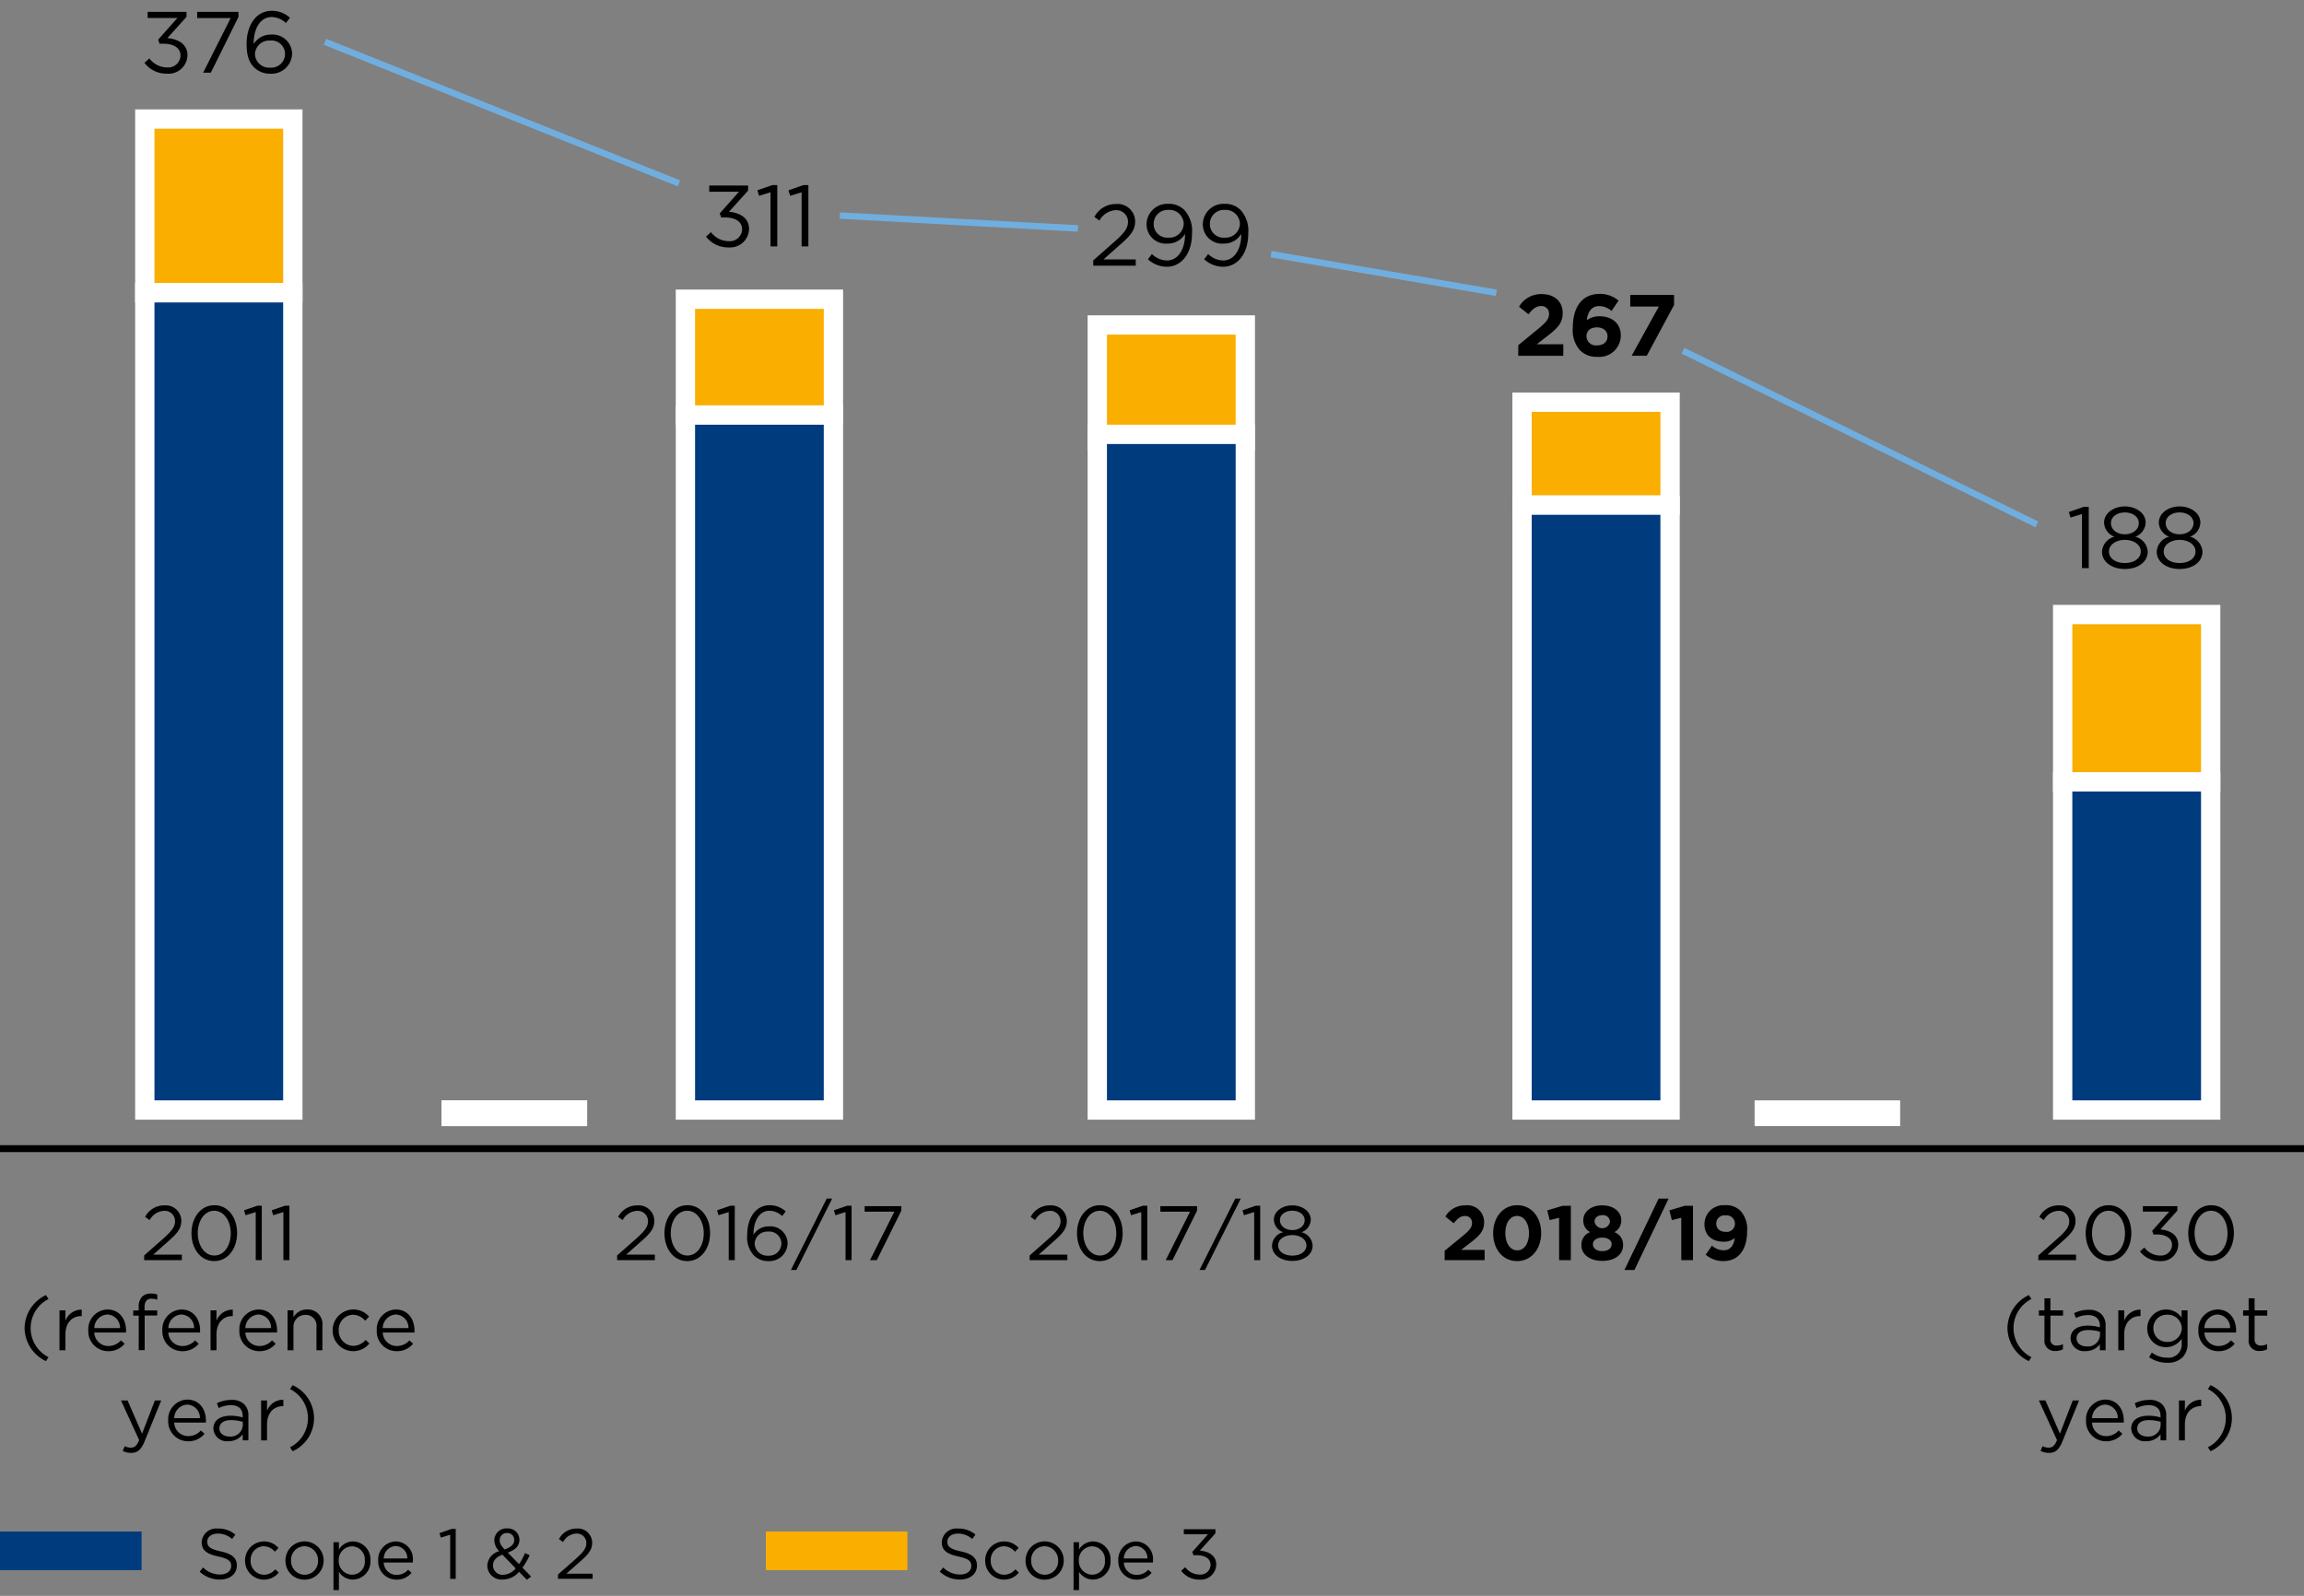 <svg xmlns="http://www.w3.org/2000/svg" width="358" height="248" viewBox="0 0 358 248"><rect x="0" y="0" width="358" height="248" fill="#808080" stroke="none"/><path fill="#f9ae00" stroke="#fff" stroke-miterlimit="10" stroke-width="3" d="M22.5 18.5h23v27h-23z"/><path fill="#fff" stroke="#fff" stroke-miterlimit="10" stroke-width="4" fill-rule="evenodd" d="M68.615 173h22.614-22.614 0z"/><path fill="#f9ae00" stroke="#fff" stroke-miterlimit="10" stroke-width="3" d="M106.5 46.5h23v18h-23zM170.5 50.5h23v18h-23zM236.5 62.5h23v16h-23zM320.5 95.5h23v26h-23z"/><path fill="#003b7e" stroke="#fff" stroke-miterlimit="10" stroke-width="3" d="M22.5 45.5h23v127h-23z"/><path fill="#003b7e" stroke="#fff" stroke-miterlimit="10" stroke-width="4" fill-rule="evenodd" d="M68.615 173h22.614-22.614 0z"/><path fill="#003b7e" stroke="#fff" stroke-miterlimit="10" stroke-width="3" d="M106.5 64.5h23v108h-23zM170.5 67.5h23v105h-23zM236.5 78.5h23v94h-23z"/><path fill="#003b7e" stroke="#fff" stroke-miterlimit="10" stroke-width="4" fill-rule="evenodd" d="M272.635 173h22.614-22.614 0z"/><path fill="#003b7e" stroke="#fff" stroke-miterlimit="10" stroke-width="3" d="M320.5 121.5h23v51h-23z"/><path fill="none" stroke="#000" stroke-miterlimit="10" stroke-width="1.076" d="M0 178.5h358"/><path fill="#003b7e" d="M0 238h22v6H0z"/><path fill="#f9ae00" d="M119 238h22v6h-22z"/><path d="M235.911 53.645l3.146-2.581c1.175-.972 1.634-1.484 1.634-2.267a1.161 1.161 0 00-1.269-1.231c-.73 0-1.229.407-1.931 1.27l-1.459-1.174a3.948 3.948 0 013.525-1.959c1.958 0 3.255 1.149 3.255 2.918v.027c0 1.579-.811 2.362-2.485 3.659l-1.54 1.189h4.119v1.795h-7zM245.51 54.441a4.676 4.676 0 01-1.121-3.58v-.025c0-2.918 1.323-5.16 4.145-5.16a4.381 4.381 0 012.958 1.041l-1.092 1.607a2.917 2.917 0 00-1.931-.758c-1.418 0-1.837 1.366-1.905 2.188a3.325 3.325 0 011.959-.608c1.877 0 3.322 1.042 3.322 3.012v.028a3.334 3.334 0 01-3.606 3.267 3.585 3.585 0 01-2.729-1.012zm4.267-2.162v-.025c0-.8-.622-1.379-1.648-1.379s-1.62.568-1.62 1.365v.026a1.461 1.461 0 001.647 1.406c1.027 0 1.621-.582 1.621-1.393zM257.755 47.635h-4.443v-1.8h6.806V47.4l-4.24 7.887h-2.35zM169.87 40.467l3.43-3.024c1.445-1.3 1.972-2.025 1.972-2.97a1.807 1.807 0 00-1.9-1.811 3.034 3.034 0 00-2.539 1.621l-.783-.568a3.745 3.745 0 013.4-2.012 2.722 2.722 0 012.93 2.674v.023c0 1.377-.729 2.229-2.39 3.674l-2.525 2.24h5.01v.973h-6.6zM184.128 36.537v-.187a3.04 3.04 0 01-2.674 1.5 3 3 0 01-3.3-2.93v-.027a3.219 3.219 0 013.4-3.215 3.345 3.345 0 012.485.972 4.8 4.8 0 011.175 3.661v.027c0 3-1.594 5.117-3.93 5.117a4.389 4.389 0 01-2.917-1.16l.622-.824a3.416 3.416 0 002.322 1.011c1.832-.002 2.817-1.904 2.817-3.945zm-.2-1.74v-.027a2.222 2.222 0 00-2.4-2.149 2.171 2.171 0 00-2.269 2.215v.027a2.113 2.113 0 002.323 2.067 2.219 2.219 0 002.344-2.13zM192.862 36.537v-.187a3.039 3.039 0 01-2.674 1.5 3 3 0 01-3.294-2.93v-.027a3.219 3.219 0 013.4-3.215 3.342 3.342 0 012.484.972 4.8 4.8 0 011.175 3.661v.027c0 3-1.593 5.117-3.93 5.117a4.387 4.387 0 01-2.916-1.16l.621-.824a3.417 3.417 0 002.323 1.011c1.826-.002 2.811-1.904 2.811-3.945zm-.2-1.74v-.027a2.222 2.222 0 00-2.4-2.149 2.171 2.171 0 00-2.269 2.215v.027a2.113 2.113 0 002.324 2.067 2.219 2.219 0 002.343-2.13zM323.5 79.879l-1.783.553-.256-.864 2.309-.8h.783v9.52H323.5zM326.614 85.752v-.025a2.551 2.551 0 011.945-2.325 2.4 2.4 0 01-1.621-2.173V81.2c0-1.457 1.5-2.5 3.228-2.5s3.228 1.041 3.228 2.5v.028a2.406 2.406 0 01-1.621 2.173 2.565 2.565 0 011.945 2.311v.025c0 1.608-1.54 2.688-3.552 2.688s-3.552-1.093-3.552-2.673zm6.023-.025V85.7c0-1.054-1.094-1.8-2.471-1.8s-2.472.743-2.472 1.8v.028c0 .957.919 1.767 2.472 1.767s2.471-.811 2.471-1.768zm-.311-4.43v-.027c0-.932-.931-1.635-2.16-1.635s-2.161.689-2.161 1.635v.03c0 1.025.959 1.728 2.161 1.728s2.16-.706 2.16-1.728zM335.119 85.752v-.025a2.551 2.551 0 011.944-2.325 2.4 2.4 0 01-1.62-2.173V81.2c0-1.457 1.5-2.5 3.228-2.5s3.227 1.041 3.227 2.5v.028a2.4 2.4 0 01-1.62 2.173 2.566 2.566 0 011.945 2.311v.025c0 1.608-1.54 2.688-3.552 2.688s-3.552-1.093-3.552-2.673zm6.023-.025V85.7c0-1.054-1.094-1.8-2.471-1.8s-2.472.743-2.472 1.8v.028c0 .957.919 1.767 2.472 1.767s2.471-.811 2.471-1.768zm-.311-4.43v-.027c0-.932-.932-1.635-2.16-1.635s-2.161.689-2.161 1.635v.03c0 1.025.959 1.728 2.161 1.728s2.16-.706 2.16-1.728z"/><g><path d="M109.705 36.766l.77-.69a3.423 3.423 0 002.768 1.4 1.9 1.9 0 002.066-1.835v-.028c0-1.174-1.094-1.822-2.647-1.822h-.607l-.216-.635 2.984-3.363h-4.618v-.959h6.036v.783l-2.971 3.295c1.647.137 3.12.934 3.12 2.662v.026a2.938 2.938 0 01-3.161 2.849 4.288 4.288 0 01-3.524-1.683zM119.723 29.879l-1.783.553-.256-.864 2.308-.8h.783v9.52h-1.052zM124.555 29.879l-1.783.553-.256-.864 2.309-.8h.783v9.52h-1.053z"/></g><g><path d="M22.444 9.766l.769-.69a3.424 3.424 0 002.769 1.4 1.9 1.9 0 002.066-1.835v-.024c0-1.174-1.094-1.822-2.647-1.822h-.608l-.216-.635 2.985-3.36h-4.619v-.962h6.036v.783l-2.97 3.3c1.647.137 3.119.934 3.119 2.662V8.6a2.937 2.937 0 01-3.16 2.849 4.288 4.288 0 01-3.524-1.683zM35.838 2.811h-5.2v-.973h6.414v.8l-4.294 8.656H31.57zM39.508 10.494c-.756-.756-1.188-1.728-1.188-3.658v-.027c0-2.877 1.458-5.133 3.93-5.133a4.172 4.172 0 012.8 1.082l-.621.822a3.3 3.3 0 00-2.229-.932c-1.822 0-2.781 1.918-2.781 4.051v.137a3.094 3.094 0 012.7-1.459 3.025 3.025 0 013.268 2.9v.028a3.193 3.193 0 01-3.389 3.146 3.426 3.426 0 01-2.49-.957zm4.781-2.146V8.32a2.1 2.1 0 00-2.31-2.02 2.217 2.217 0 00-2.363 2.066v.028a2.2 2.2 0 002.39 2.119 2.141 2.141 0 002.283-2.165z"/></g><path fill="none" stroke="#70aedf" stroke-miterlimit="10" d="M50.5 6.5l55 22M130.5 33.5l37 2M197.5 39.5l35 6M261.5 54.5l55 27"/><g><path d="M22.4 195.1l3.046-2.686c1.284-1.152 1.751-1.8 1.751-2.639a1.6 1.6 0 00-1.691-1.607 2.693 2.693 0 00-2.254 1.439l-.7-.5a3.326 3.326 0 013.022-1.788 2.418 2.418 0 012.6 2.375v.024c0 1.223-.648 1.978-2.123 3.262l-2.242 1.992h4.449v.863H22.4zM29.752 191.658v-.023c0-2.352 1.4-4.342 3.562-4.342s3.526 1.967 3.526 4.316v.026c0 2.349-1.391 4.34-3.55 4.34s-3.538-1.967-3.538-4.317zm6.1 0v-.023c0-1.836-1.007-3.479-2.566-3.479s-2.555 1.608-2.555 3.453v.026c0 1.834 1.008 3.476 2.579 3.476s2.546-1.619 2.546-3.453zM39.735 188.359l-1.583.493-.228-.768 2.051-.707h.7v8.455h-.936zM44.031 188.359l-1.583.493-.228-.768 2.051-.707h.7v8.455h-.935zM3.82 206.389a5.759 5.759 0 013.322-5.133l.4.611a5.065 5.065 0 000 9.043l-.4.613a5.759 5.759 0 01-3.322-5.134zM9.244 203.631h.923v1.619a2.656 2.656 0 012.531-1.727v1h-.072c-1.355 0-2.459.972-2.459 2.843v2.471h-.923zM13.72 206.75v-.025a3.059 3.059 0 012.974-3.227c1.835 0 2.891 1.465 2.891 3.275a2.386 2.386 0 01-.012.3h-4.918a2.166 2.166 0 002.183 2.1 2.569 2.569 0 001.955-.875l.576.515a3.2 3.2 0 01-2.555 1.163 3.081 3.081 0 01-3.094-3.226zm4.929-.361a2.042 2.042 0 00-1.979-2.11 2.137 2.137 0 00-2.015 2.11zM21.556 204.447H20.7v-.8h.852v-.547a2.187 2.187 0 01.539-1.6 1.822 1.822 0 011.332-.479 2.805 2.805 0 011.019.155v.8a3.121 3.121 0 00-.9-.156c-.719 0-1.079.432-1.079 1.318v.5h1.967v.793h-1.951v5.385h-.923zM25.228 206.75v-.025A3.059 3.059 0 0128.2 203.5c1.835 0 2.891 1.465 2.891 3.275a2.386 2.386 0 01-.012.3h-4.916a2.166 2.166 0 002.183 2.1 2.569 2.569 0 001.954-.875l.576.515a3.2 3.2 0 01-2.555 1.163 3.081 3.081 0 01-3.093-3.228zm4.929-.361a2.042 2.042 0 00-1.979-2.11 2.137 2.137 0 00-2.015 2.11zM32.716 203.631h.923v1.619a2.656 2.656 0 012.531-1.727v1h-.07c-1.356 0-2.459.972-2.459 2.843v2.471h-.923zM37.191 206.75v-.025a3.06 3.06 0 012.975-3.227c1.835 0 2.891 1.465 2.891 3.275a2.2 2.2 0 01-.013.3h-4.917a2.166 2.166 0 002.183 2.1 2.569 2.569 0 001.955-.875l.576.515a3.2 3.2 0 01-2.555 1.163 3.082 3.082 0 01-3.095-3.226zm4.93-.361a2.042 2.042 0 00-1.979-2.11 2.137 2.137 0 00-2.015 2.11zM44.68 203.631h.92v1.08a2.348 2.348 0 012.123-1.213 2.266 2.266 0 012.375 2.484v3.85h-.924v-3.623a1.653 1.653 0 00-1.715-1.871 1.824 1.824 0 00-1.859 1.943v3.551h-.92zM51.688 206.762v-.026a3.229 3.229 0 015.661-2.134l-.612.648a2.5 2.5 0 00-1.883-.936 2.29 2.29 0 00-2.219 2.4v.023a2.318 2.318 0 002.279 2.412 2.56 2.56 0 001.895-.923l.587.55a3.207 3.207 0 01-5.708-2.013zM58.54 206.75v-.025a3.059 3.059 0 012.974-3.227c1.835 0 2.89 1.465 2.89 3.275a2.6 2.6 0 01-.011.3h-4.918a2.166 2.166 0 002.183 2.1 2.569 2.569 0 001.955-.875l.575.515a3.2 3.2 0 01-2.554 1.163 3.081 3.081 0 01-3.094-3.226zm4.929-.361a2.042 2.042 0 00-1.979-2.11 2.137 2.137 0 00-2.015 2.11zM24.067 217.631h.984l-2.6 6.4c-.527 1.283-1.127 1.752-2.062 1.752a2.831 2.831 0 01-1.32-.312l.312-.733a1.941 1.941 0 00.972.229c.551 0 .9-.287 1.271-1.164l-2.824-6.172h1.02l2.254 5.17zM26.134 220.75v-.025a3.06 3.06 0 012.974-3.227c1.835 0 2.891 1.465 2.891 3.275a2.386 2.386 0 01-.012.3h-4.918a2.166 2.166 0 002.183 2.1 2.568 2.568 0 001.955-.875l.576.515a3.2 3.2 0 01-2.554 1.163 3.082 3.082 0 01-3.095-3.226zm4.929-.361a2.042 2.042 0 00-1.979-2.11 2.137 2.137 0 00-2.015 2.11zM33.154 222.033v-.025c0-1.307 1.079-2 2.651-2a6.539 6.539 0 011.906.264v-.217c0-1.115-.683-1.69-1.847-1.69a4.333 4.333 0 00-1.883.455l-.275-.756a5.117 5.117 0 012.254-.515 2.722 2.722 0 012 .683 2.448 2.448 0 01.636 1.811v3.791h-.888v-.934a2.717 2.717 0 01-2.242 1.067 2.087 2.087 0 01-2.312-1.934zm4.57-.48v-.6a6.435 6.435 0 00-1.824-.264c-1.163 0-1.81.5-1.81 1.284V222c0 .779.719 1.236 1.558 1.236a1.875 1.875 0 002.076-1.683zM40.57 217.631h.923v1.619a2.657 2.657 0 012.531-1.727v1h-.072c-1.355 0-2.459.972-2.459 2.843v2.471h-.923zM45.07 224.91a5.065 5.065 0 000-9.043l.4-.611a5.627 5.627 0 010 10.267z"/><g><path d="M316.724 195.1l3.047-2.686c1.283-1.152 1.75-1.8 1.75-2.639a1.6 1.6 0 00-1.691-1.607 2.693 2.693 0 00-2.254 1.439l-.7-.5a3.326 3.326 0 013.022-1.788 2.418 2.418 0 012.6 2.375v.024c0 1.223-.648 1.978-2.123 3.262l-2.242 1.992h4.449v.863h-5.865zM324.08 191.658v-.023c0-2.352 1.4-4.342 3.562-4.342s3.526 1.967 3.526 4.316v.026c0 2.349-1.391 4.34-3.55 4.34s-3.538-1.967-3.538-4.317zm6.105 0v-.023c0-1.836-1.008-3.479-2.567-3.479s-2.555 1.608-2.555 3.453v.026c0 1.834 1.008 3.476 2.579 3.476s2.543-1.619 2.543-3.453zM332.516 194.477l.684-.612a3.046 3.046 0 002.458 1.246 1.685 1.685 0 001.835-1.631v-.023c0-1.043-.971-1.619-2.35-1.619h-.54l-.192-.565 2.651-2.986h-4.1v-.851h5.361v.695l-2.638 2.928c1.463.119 2.77.826 2.77 2.361v.025a2.61 2.61 0 01-2.807 2.53 3.815 3.815 0 01-3.132-1.498zM340.016 191.658v-.023c0-2.352 1.4-4.342 3.562-4.342s3.526 1.967 3.526 4.316v.026c0 2.349-1.391 4.34-3.55 4.34s-3.538-1.967-3.538-4.317zm6.1 0v-.023c0-1.836-1.007-3.479-2.566-3.479s-2.55 1.608-2.55 3.453v.026c0 1.834 1.008 3.476 2.579 3.476s2.541-1.619 2.541-3.453zM311.924 206.389a5.759 5.759 0 013.322-5.133l.4.611a5.065 5.065 0 000 9.043l-.4.613a5.759 5.759 0 01-3.322-5.134zM317.672 208.188v-3.741h-.864v-.816h.864v-1.871h.923v1.871h1.967v.816H318.6v3.621a.918.918 0 001.044 1.032 1.965 1.965 0 00.9-.215v.791a2.323 2.323 0 01-1.115.263 1.578 1.578 0 01-1.757-1.751zM321.729 208.033v-.025c0-1.307 1.079-2 2.65-2a6.551 6.551 0 011.907.264v-.217c0-1.115-.684-1.69-1.848-1.69a4.325 4.325 0 00-1.882.455l-.276-.756a5.119 5.119 0 012.255-.515 2.725 2.725 0 012 .683 2.452 2.452 0 01.635 1.811v3.791h-.887v-.934a2.72 2.72 0 01-2.243 1.067 2.087 2.087 0 01-2.311-1.934zm4.569-.48v-.6a6.433 6.433 0 00-1.823-.264c-1.163 0-1.811.5-1.811 1.284V208c0 .779.719 1.236 1.559 1.236a1.875 1.875 0 002.077-1.683zM329.144 203.631h.923v1.619a2.656 2.656 0 012.531-1.727v1h-.072c-1.355 0-2.459.972-2.459 2.843v2.471h-.923zM333.932 210.91l.42-.719a3.959 3.959 0 002.386.791 2.038 2.038 0 002.255-2.207v-.73a2.941 2.941 0 01-2.434 1.307 2.868 2.868 0 01-2.915-2.9v-.023a2.935 2.935 0 015.337-1.68v-1.115h.923v5.121a2.987 2.987 0 01-.791 2.195 3.262 3.262 0 01-2.363.828 4.861 4.861 0 01-2.818-.868zm5.085-4.472v-.024a2.173 2.173 0 00-2.279-2.1 2.051 2.051 0 00-2.146 2.088v.024a2.1 2.1 0 002.146 2.111 2.188 2.188 0 002.279-2.099zM341.588 206.75v-.025a3.059 3.059 0 012.974-3.227c1.835 0 2.891 1.465 2.891 3.275a2.2 2.2 0 01-.013.3h-4.917a2.166 2.166 0 002.183 2.1 2.568 2.568 0 001.955-.875l.576.515a3.2 3.2 0 01-2.555 1.163 3.081 3.081 0 01-3.094-3.226zm4.929-.361a2.042 2.042 0 00-1.979-2.11 2.138 2.138 0 00-2.015 2.11zM349.4 208.188v-3.741h-.863v-.816h.863v-1.871h.924v1.871h1.967v.816h-1.967v3.621a.918.918 0 001.043 1.032 1.966 1.966 0 00.9-.215v.791a2.324 2.324 0 01-1.116.263 1.579 1.579 0 01-1.751-1.751zM322.067 217.631h.984l-2.6 6.4c-.527 1.283-1.127 1.752-2.062 1.752a2.831 2.831 0 01-1.32-.312l.312-.733a1.941 1.941 0 00.972.229c.551 0 .9-.287 1.271-1.164l-2.819-6.176h1.02l2.254 5.17zM324.134 220.75v-.025a3.06 3.06 0 012.974-3.227c1.835 0 2.891 1.465 2.891 3.275a2.386 2.386 0 01-.012.3h-4.918a2.166 2.166 0 002.183 2.1 2.568 2.568 0 001.955-.875l.576.515a3.2 3.2 0 01-2.554 1.163 3.082 3.082 0 01-3.095-3.226zm4.929-.361a2.042 2.042 0 00-1.979-2.11 2.137 2.137 0 00-2.015 2.11zM331.154 222.033v-.025c0-1.307 1.079-2 2.651-2a6.539 6.539 0 011.906.264v-.217c0-1.115-.683-1.69-1.847-1.69a4.333 4.333 0 00-1.883.455l-.275-.756a5.117 5.117 0 012.254-.515 2.722 2.722 0 012 .683 2.448 2.448 0 01.636 1.811v3.791h-.888v-.934a2.717 2.717 0 01-2.242 1.067 2.087 2.087 0 01-2.312-1.934zm4.57-.48v-.6a6.435 6.435 0 00-1.824-.264c-1.163 0-1.81.5-1.81 1.284V222c0 .779.719 1.236 1.558 1.236a1.875 1.875 0 002.076-1.683zM338.57 217.631h.923v1.619a2.657 2.657 0 012.531-1.727v1h-.072c-1.355 0-2.459.972-2.459 2.843v2.471h-.923zM343.07 224.91a5.065 5.065 0 000-9.043l.4-.611a5.627 5.627 0 010 10.267z"/></g><g><path d="M95.89 195.1l3.047-2.686c1.283-1.152 1.751-1.8 1.751-2.639A1.6 1.6 0 0099 188.168a2.693 2.693 0 00-2.254 1.439l-.7-.5a3.326 3.326 0 013.022-1.788 2.418 2.418 0 012.6 2.375v.024c0 1.223-.648 1.978-2.123 3.262l-2.242 1.992h4.449v.863H95.89zM103.246 191.658v-.023c0-2.352 1.4-4.342 3.562-4.342s3.526 1.967 3.526 4.316v.026c0 2.349-1.391 4.34-3.55 4.34s-3.538-1.967-3.538-4.317zm6.105 0v-.023c0-1.836-1.008-3.479-2.567-3.479s-2.555 1.608-2.555 3.453v.026c0 1.834 1.008 3.476 2.579 3.476s2.543-1.619 2.543-3.453zM113.229 188.359l-1.583.493-.228-.768 2.051-.707h.7v8.455h-.936zM117.165 195.123a4.12 4.12 0 01-1.055-3.25v-.023c0-2.555 1.3-4.557 3.49-4.557a3.708 3.708 0 012.483.959l-.552.73a2.931 2.931 0 00-1.979-.826c-1.619 0-2.471 1.7-2.471 3.6v.119a2.753 2.753 0 012.4-1.295 2.687 2.687 0 012.9 2.578v.026a2.835 2.835 0 01-3.01 2.793 3.043 3.043 0 01-2.206-.854zm4.246-1.906v-.024a1.867 1.867 0 00-2.051-1.8 1.967 1.967 0 00-2.1 1.834v.025a1.959 1.959 0 002.123 1.883 1.9 1.9 0 002.028-1.918zM128.455 186.262h.852l-5.565 11.1h-.852zM131.385 188.359l-1.583.493-.228-.768 2.051-.707h.695v8.455h-.935zM138.967 188.3h-4.617v-.863h5.7v.709l-3.814 7.687h-1.055z"/></g><g><path d="M159.992 195.1l3.047-2.686c1.283-1.152 1.751-1.8 1.751-2.639a1.6 1.6 0 00-1.691-1.607 2.694 2.694 0 00-2.255 1.439l-.7-.5a3.326 3.326 0 013.022-1.788 2.418 2.418 0 012.6 2.375v.024c0 1.223-.648 1.978-2.123 3.262l-2.243 1.992h4.45v.863h-5.865zM167.348 191.658v-.023c0-2.352 1.4-4.342 3.562-4.342s3.527 1.967 3.527 4.316v.026c0 2.349-1.392 4.34-3.551 4.34s-3.538-1.967-3.538-4.317zm6.1 0v-.023c0-1.836-1.008-3.479-2.567-3.479s-2.554 1.608-2.554 3.453v.026c0 1.834 1.007 3.476 2.578 3.476s2.548-1.619 2.548-3.453zM177.331 188.359l-1.583.493-.227-.768 2.05-.707h.7v8.455h-.936zM184.913 188.3H180.3v-.863h5.7v.709l-3.814 7.687h-1.056zM191.945 186.262h.852l-5.565 11.1h-.852zM194.875 188.359l-1.583.493-.228-.768 2.051-.707h.7v8.455h-.936zM197.647 193.576v-.023a2.262 2.262 0 011.728-2.063 2.135 2.135 0 01-1.439-1.931v-.024c0-1.295 1.331-2.219 2.866-2.219s2.866.924 2.866 2.219v.024a2.135 2.135 0 01-1.439 1.931 2.273 2.273 0 011.727 2.051v.023c0 1.428-1.367 2.387-3.154 2.387s-3.155-.971-3.155-2.375zm5.35-.023v-.024c0-.935-.972-1.595-2.2-1.595s-2.195.66-2.195 1.595v.024c0 .851.816 1.57 2.195 1.57s2.203-.723 2.203-1.57zm-.276-3.934v-.019c0-.828-.827-1.451-1.919-1.451s-1.919.611-1.919 1.451v.023c0 .912.851 1.535 1.919 1.535s1.919-.627 1.919-1.539z"/></g><g><path d="M224.474 194.369l2.8-2.291c1.043-.863 1.451-1.32 1.451-2.016a1.03 1.03 0 00-1.127-1.091c-.648 0-1.092.361-1.716 1.129l-1.3-1.045a3.505 3.505 0 013.13-1.739 2.589 2.589 0 012.891 2.59v.026c0 1.4-.72 2.1-2.207 3.25l-1.367 1.054h3.658v1.6h-6.213zM232.01 191.658v-.023c0-2.436 1.511-4.342 3.742-4.342s3.718 1.883 3.718 4.316v.026c0 2.433-1.5 4.34-3.742 4.34s-3.718-1.883-3.718-4.317zm5.565 0v-.023c0-1.524-.744-2.676-1.847-2.676s-1.823 1.115-1.823 2.65v.026c0 1.535.732 2.674 1.847 2.674s1.823-1.127 1.823-2.651zM242.257 189.248l-1.463.359-.384-1.511 2.411-.719h1.259v8.455h-1.823zM245.726 193.529v-.029a2.038 2.038 0 011.355-2.025 2 2 0 01-1.067-1.836v-.024c0-1.283 1.175-2.3 2.95-2.3s2.951 1.008 2.951 2.3v.024a2 2 0 01-1.068 1.836 2.077 2.077 0 011.355 1.978v.023c0 1.559-1.379 2.471-3.238 2.471s-3.238-.955-3.238-2.418zm4.69-.144v-.024c0-.648-.612-1.031-1.452-1.031s-1.451.383-1.451 1.031v.024c0 .576.54 1.043 1.451 1.043s1.452-.455 1.452-1.043zm-.252-3.537v-.026a1.068 1.068 0 00-1.2-.982c-.756 0-1.2.455-1.2.971v.023a1.214 1.214 0 002.4.014zM257.724 186.262h1.547l-5.313 11.1h-1.548zM261.241 189.248l-1.464.359-.383-1.511 2.411-.719h1.258v8.455h-1.822zM269.543 192.389a2.552 2.552 0 01-1.7.576c-1.823 0-3-1.008-3-2.711v-.024a2.961 2.961 0 013.2-2.937 3.042 3.042 0 012.423.91 4.171 4.171 0 011 3.166v.026c0 2.722-1.283 4.58-3.67 4.58a4.055 4.055 0 01-2.759-1l.972-1.4a2.718 2.718 0 001.835.721c1.267.004 1.627-1.187 1.699-1.907zm.036-2.205v-.026a1.307 1.307 0 00-1.475-1.283 1.262 1.262 0 00-1.427 1.271v.024c0 .744.552 1.26 1.463 1.26a1.269 1.269 0 001.439-1.246z"/></g><g><path d="M31.024 244.229l.539-.639a3.668 3.668 0 002.64 1.09c1.034 0 1.717-.551 1.717-1.311v-.021c0-.715-.385-1.121-2-1.463-1.771-.385-2.585-.957-2.585-2.223v-.021a2.274 2.274 0 012.53-2.1 4.019 4.019 0 012.707.945l-.507.672a3.373 3.373 0 00-2.222-.836c-1 0-1.639.551-1.639 1.242v.024c0 .725.4 1.133 2.091 1.5 1.716.373 2.508 1 2.508 2.178v.021c0 1.321-1.1 2.18-2.63 2.18a4.51 4.51 0 01-3.149-1.238zM38.075 242.533v-.021a2.963 2.963 0 015.193-1.959l-.561.595a2.294 2.294 0 00-1.728-.859 2.1 2.1 0 00-2.035 2.2v.022a2.125 2.125 0 002.09 2.211 2.344 2.344 0 001.738-.848l.54.508a2.943 2.943 0 01-5.237-1.85zM44.356 242.533v-.021a2.965 2.965 0 015.93-.022v.022a2.954 2.954 0 01-2.981 2.97 2.913 2.913 0 01-2.949-2.949zm5.061 0v-.021a2.153 2.153 0 00-2.112-2.223 2.1 2.1 0 00-2.08 2.2v.022a2.134 2.134 0 002.1 2.211 2.1 2.1 0 002.092-2.189zM51.814 239.662h.847v1.145a2.558 2.558 0 012.179-1.266 2.774 2.774 0 012.717 2.949v.022a2.784 2.784 0 01-2.717 2.959 2.571 2.571 0 01-2.179-1.209v2.847h-.847zm4.874 2.861v-.023a2.047 2.047 0 00-2-2.2 2.12 2.12 0 00-2.058 2.189v.022a2.118 2.118 0 002.058 2.2 2.008 2.008 0 002-2.188zM58.766 242.523v-.023a2.805 2.805 0 012.728-2.959 2.708 2.708 0 012.652 3 2.217 2.217 0 01-.011.275h-4.511a1.984 1.984 0 002 1.924 2.352 2.352 0 001.794-.8l.528.473a2.934 2.934 0 01-2.344 1.068 2.827 2.827 0 01-2.836-2.958zm4.522-.33a1.874 1.874 0 00-1.815-1.937 1.962 1.962 0 00-1.849 1.937zM69.953 238.5l-1.452.451-.209-.705 1.881-.648h.638v7.756h-.858zM80.656 244.262a3.346 3.346 0 01-2.519 1.2 2.211 2.211 0 01-2.421-2.156v-.024a2.44 2.44 0 011.859-2.222 2.491 2.491 0 01-.769-1.694v-.021a1.878 1.878 0 012.035-1.826 1.781 1.781 0 011.87 1.738v.021c0 .979-.693 1.606-1.815 2l1.76 1.793a10.056 10.056 0 00.924-1.715l.715.331a10.866 10.866 0 01-1.111 1.935L82.526 245l-.66.506zm-.528-.539L78.07 241.6c-1.023.375-1.473 1-1.473 1.65v.023a1.485 1.485 0 001.606 1.452 2.634 2.634 0 001.925-1.002zm-.231-4.4v-.023a1.047 1.047 0 00-1.089-1.067 1.1 1.1 0 00-1.166 1.112v.021c0 .451.187.793.77 1.42.979-.331 1.488-.806 1.488-1.466zM86.705 244.68l2.8-2.465c1.177-1.057 1.605-1.651 1.605-2.42a1.472 1.472 0 00-1.55-1.475 2.469 2.469 0 00-2.069 1.321l-.638-.463a3.053 3.053 0 012.773-1.639 2.217 2.217 0 012.387 2.178v.023c0 1.121-.594 1.815-1.947 2.992L88 244.559h4.082v.791h-5.38z"/></g><g><path d="M146.024 244.229l.539-.639a3.668 3.668 0 002.64 1.09c1.034 0 1.717-.551 1.717-1.311v-.021c0-.715-.385-1.121-2-1.463-1.771-.385-2.585-.957-2.585-2.223v-.021a2.274 2.274 0 012.53-2.1 4.019 4.019 0 012.707.945l-.507.672a3.373 3.373 0 00-2.222-.836c-1 0-1.639.551-1.639 1.242v.024c0 .725.4 1.133 2.091 1.5 1.716.373 2.508 1 2.508 2.178v.021c0 1.321-1.1 2.18-2.63 2.18a4.51 4.51 0 01-3.149-1.238zM153.075 242.533v-.021a2.963 2.963 0 015.193-1.959l-.561.595a2.294 2.294 0 00-1.728-.859 2.1 2.1 0 00-2.035 2.2v.022a2.125 2.125 0 002.09 2.211 2.344 2.344 0 001.738-.848l.54.508a2.943 2.943 0 01-5.237-1.85zM159.356 242.533v-.021a2.965 2.965 0 015.93-.022v.022a2.954 2.954 0 01-2.981 2.97 2.913 2.913 0 01-2.949-2.949zm5.061 0v-.021a2.153 2.153 0 00-2.112-2.223 2.1 2.1 0 00-2.08 2.2v.022a2.134 2.134 0 002.1 2.211 2.1 2.1 0 002.092-2.189zM166.814 239.662h.847v1.145a2.558 2.558 0 012.179-1.266 2.774 2.774 0 012.717 2.949v.022a2.784 2.784 0 01-2.717 2.959 2.571 2.571 0 01-2.179-1.209v2.847h-.847zm4.874 2.861v-.023a2.047 2.047 0 00-2-2.2 2.12 2.12 0 00-2.058 2.189v.022a2.118 2.118 0 002.058 2.2 2.008 2.008 0 002-2.188zM173.766 242.523v-.023a2.805 2.805 0 012.728-2.959 2.708 2.708 0 012.652 3 2.217 2.217 0 01-.011.275h-4.511a1.984 1.984 0 002 1.924 2.352 2.352 0 001.794-.8l.528.473a2.934 2.934 0 01-2.344 1.068 2.827 2.827 0 01-2.836-2.958zm4.522-.33a1.874 1.874 0 00-1.815-1.937 1.962 1.962 0 00-1.849 1.937zM183.534 244.107l.627-.562a2.793 2.793 0 002.255 1.144 1.546 1.546 0 001.684-1.5v-.021c0-.957-.892-1.484-2.157-1.484h-.5l-.176-.518 2.431-2.74h-3.758v-.782h4.918v.639l-2.42 2.684c1.342.111 2.541.759 2.541 2.168v.021a2.394 2.394 0 01-2.574 2.322 3.493 3.493 0 01-2.871-1.371z"/></g></g><g><path fill="none" stroke="#22ea0c" stroke-miterlimit="10" stroke-width="13.789" d="M-4501.5-271.5h11952v1327.103h-11952z"/></g></svg>